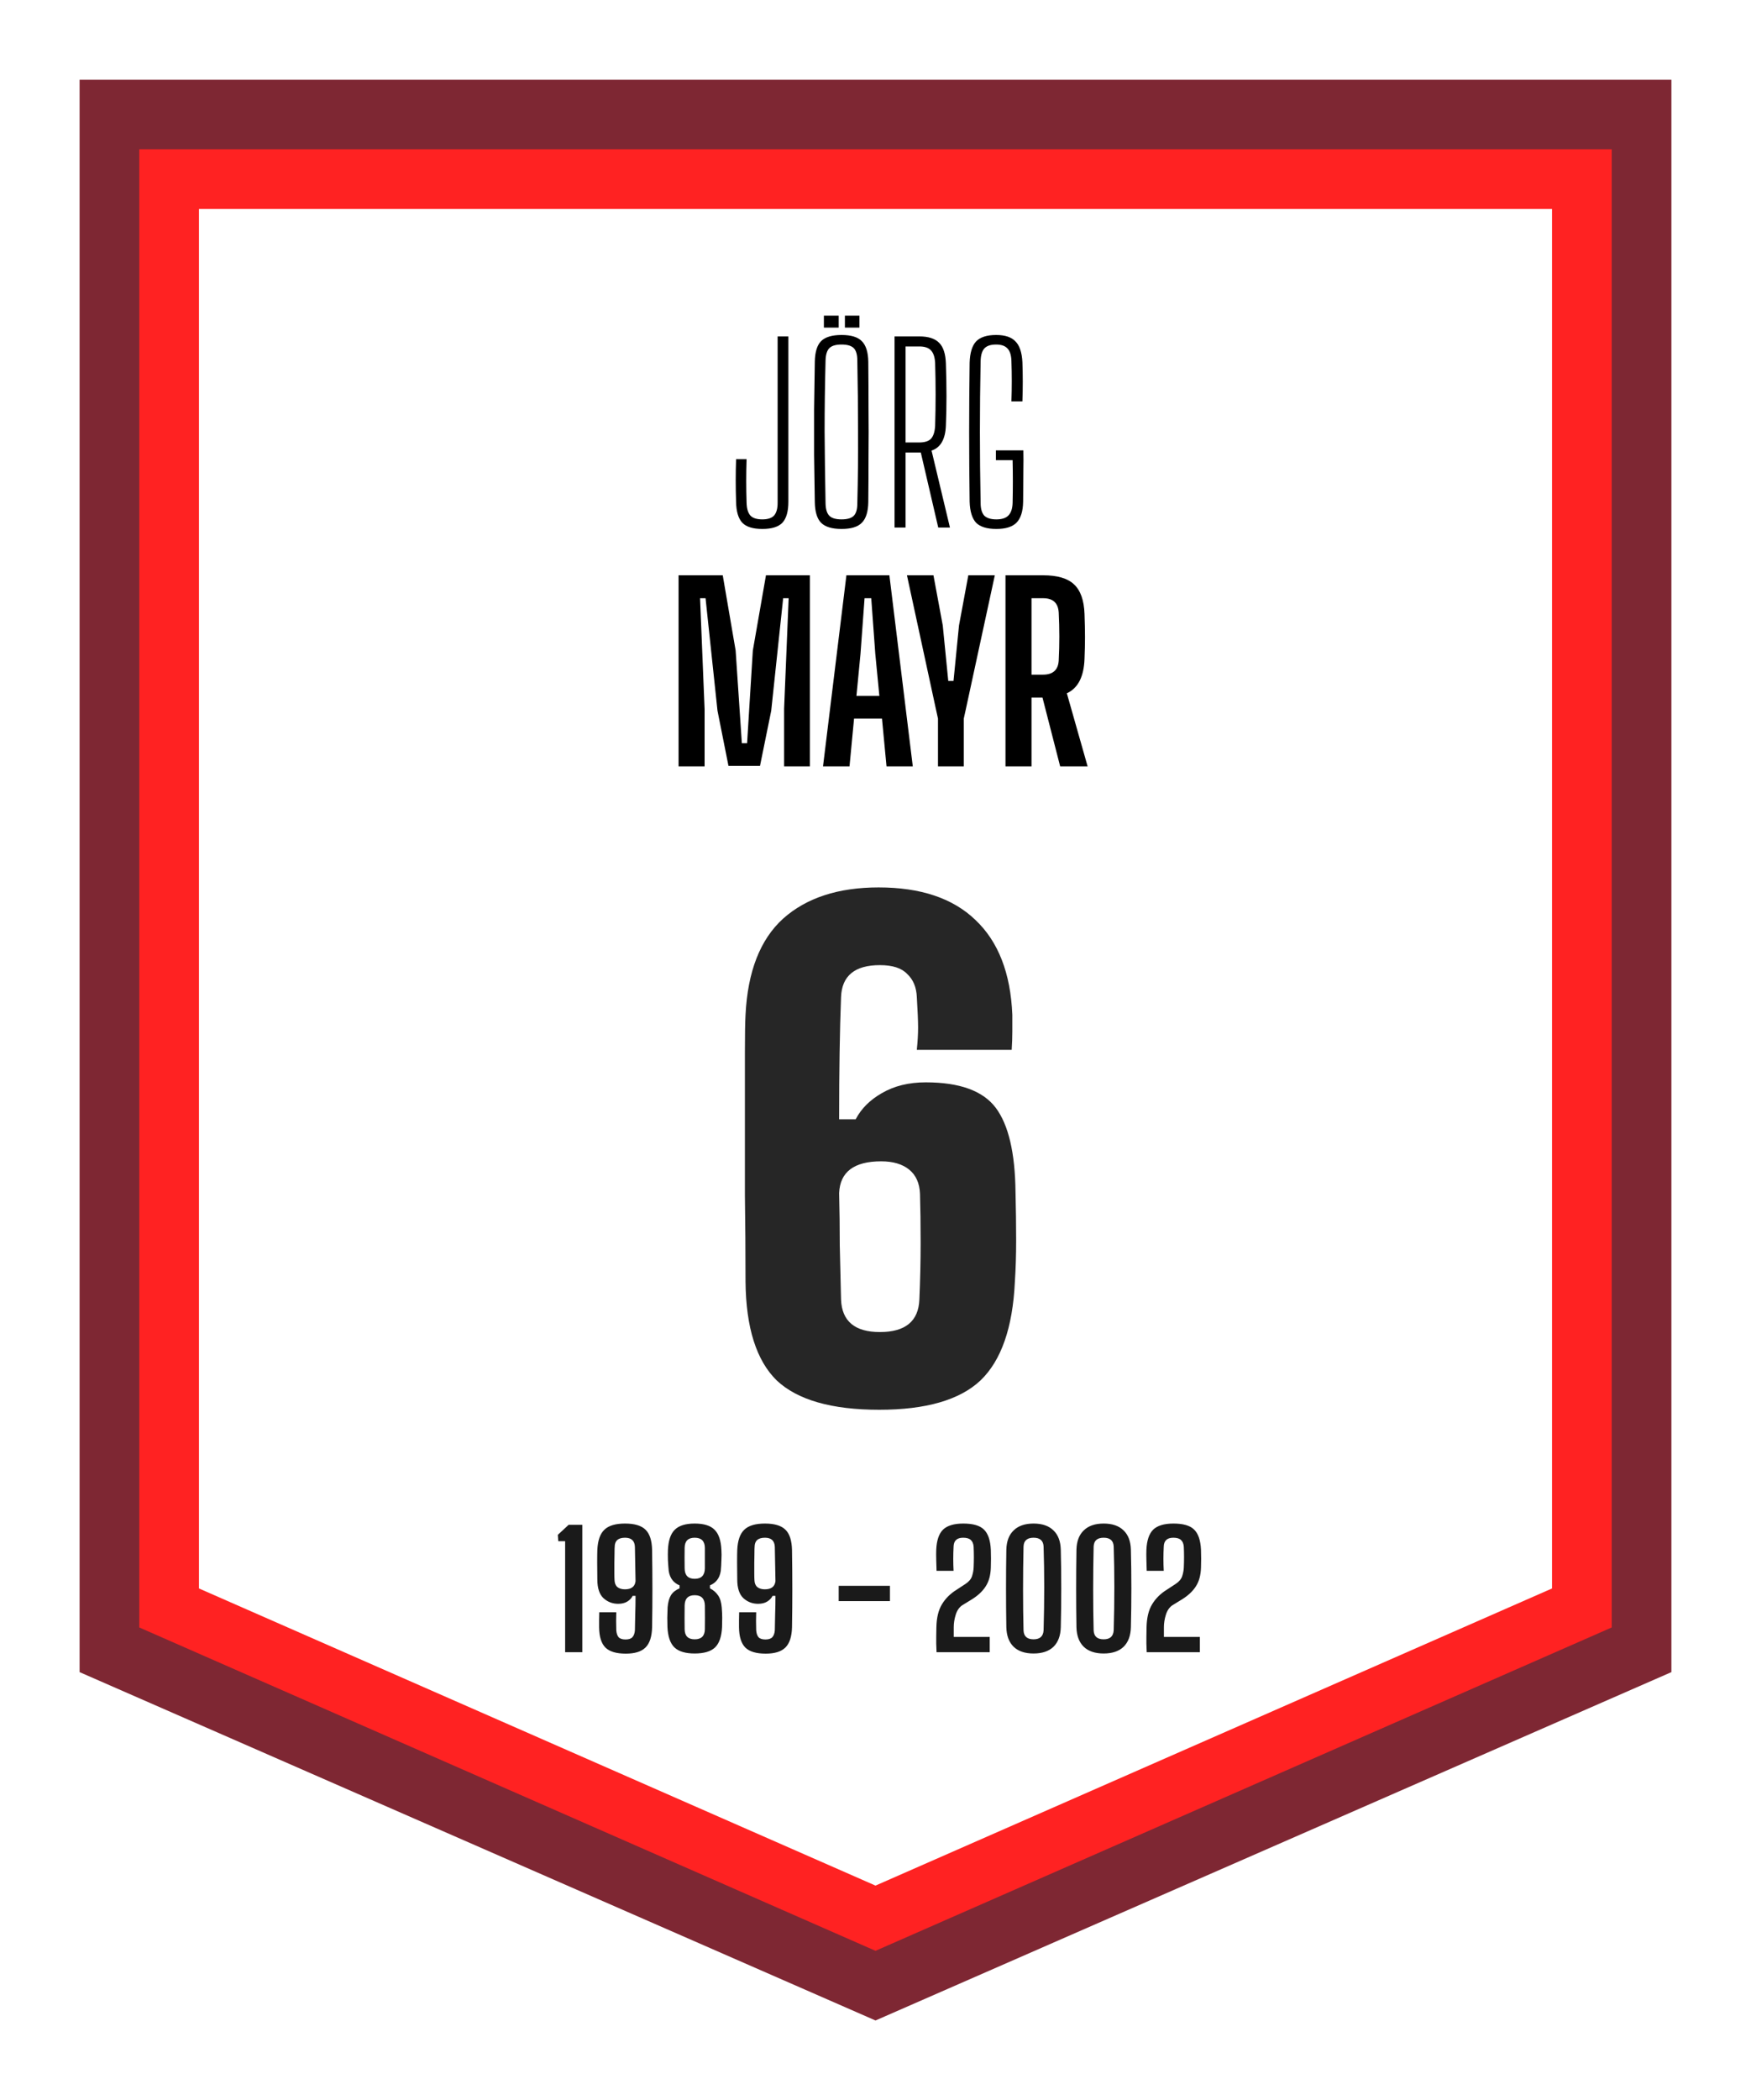 <svg width="176" height="211" viewBox="0 0 176 211" fill="none" xmlns="http://www.w3.org/2000/svg">
<g filter="url(#filter0_d_984_36011)">
<path d="M8 4H168V164L88 199L8 164V4Z" fill="#7E2733"/>
<path d="M17 14H159V157.553L88 188.724L17 157.553V14Z" fill="white" stroke="#FF2222" stroke-width="6"/>
<path d="M88.376 137.64C83.598 137.64 80.163 136.659 78.073 134.696C76.025 132.691 74.979 129.384 74.936 124.776C74.936 121.832 74.915 118.931 74.873 116.072C74.873 113.213 74.873 110.547 74.873 108.072C74.873 105.597 74.873 103.485 74.873 101.736C74.873 99.944 74.894 98.685 74.936 97.96C75.15 93.608 76.409 90.387 78.713 88.296C81.059 86.205 84.259 85.16 88.312 85.16C92.537 85.16 95.779 86.248 98.04 88.424C100.345 90.6 101.582 93.779 101.753 97.96C101.753 98.472 101.753 99.027 101.753 99.624C101.753 100.221 101.731 100.84 101.689 101.48H92.153C92.238 100.627 92.281 99.88 92.281 99.24C92.281 98.6 92.238 97.576 92.153 96.168C92.11 95.187 91.79 94.419 91.192 93.864C90.638 93.267 89.721 92.968 88.441 92.968C85.923 92.968 84.622 94.035 84.537 96.168C84.409 99.496 84.344 103.592 84.344 108.456H86.008C86.563 107.389 87.438 106.515 88.632 105.832C89.87 105.107 91.342 104.744 93.049 104.744C96.462 104.744 98.808 105.597 100.089 107.304C101.369 109.011 102.03 111.827 102.073 115.752C102.115 117.459 102.137 119.08 102.137 120.616C102.137 122.109 102.094 123.496 102.009 124.776C101.795 129.384 100.643 132.691 98.552 134.696C96.462 136.659 93.07 137.64 88.376 137.64ZM88.441 129.832C91.001 129.832 92.323 128.744 92.409 126.568C92.494 124.563 92.537 122.664 92.537 120.872C92.537 119.037 92.515 117.395 92.472 115.944C92.43 114.877 92.067 114.067 91.385 113.512C90.702 112.957 89.763 112.68 88.569 112.68C85.838 112.68 84.43 113.747 84.344 115.88C84.387 117.587 84.409 119.336 84.409 121.128C84.451 122.877 84.494 124.691 84.537 126.568C84.622 128.744 85.923 129.832 88.441 129.832Z" fill="#262626"/>
<path d="M76.626 49.144C75.682 49.144 75.01 48.936 74.61 48.52C74.21 48.088 74.002 47.384 73.986 46.408C73.938 44.984 73.938 43.56 73.986 42.136H75.042C74.994 43.592 74.994 45.056 75.042 46.528C75.058 47.104 75.186 47.528 75.426 47.8C75.666 48.056 76.066 48.184 76.626 48.184C77.17 48.184 77.562 48.056 77.802 47.8C78.042 47.528 78.162 47.104 78.162 46.528V29.8H79.242V46.408C79.242 47.384 79.042 48.088 78.642 48.52C78.242 48.936 77.57 49.144 76.626 49.144ZM84.588 49.144C83.628 49.144 82.94 48.936 82.524 48.52C82.124 48.104 81.916 47.416 81.9 46.456C81.868 44.808 81.844 43.224 81.828 41.704C81.828 40.168 81.828 38.64 81.828 37.12C81.844 35.6 81.868 34.008 81.9 32.344C81.916 31.384 82.124 30.696 82.524 30.28C82.94 29.864 83.628 29.656 84.588 29.656C85.548 29.656 86.228 29.864 86.628 30.28C87.044 30.696 87.26 31.384 87.276 32.344C87.292 34.008 87.3 35.6 87.3 37.12C87.316 38.64 87.316 40.168 87.3 41.704C87.3 43.224 87.292 44.808 87.276 46.456C87.26 47.416 87.044 48.104 86.628 48.52C86.228 48.936 85.548 49.144 84.588 49.144ZM84.588 48.184C85.164 48.184 85.572 48.064 85.812 47.824C86.052 47.584 86.172 47.176 86.172 46.6C86.236 44.072 86.26 41.656 86.244 39.352C86.244 37.048 86.22 34.672 86.172 32.224C86.172 31.632 86.052 31.216 85.812 30.976C85.572 30.736 85.164 30.616 84.588 30.616C84.012 30.616 83.604 30.736 83.364 30.976C83.124 31.216 82.996 31.632 82.98 32.224C82.916 34.672 82.884 37.048 82.884 39.352C82.9 41.656 82.932 44.072 82.98 46.6C82.996 47.176 83.124 47.584 83.364 47.824C83.604 48.064 84.012 48.184 84.588 48.184ZM84.924 28.912V27.712H86.388V28.912H84.924ZM82.812 28.912V27.712H84.3V28.912H82.812ZM89.914 49V29.8H92.41C93.322 29.8 93.986 30.016 94.402 30.448C94.818 30.864 95.042 31.552 95.074 32.512C95.154 34.816 95.154 36.896 95.074 38.752C95.026 40.128 94.546 40.968 93.634 41.272L95.482 49H94.306L92.554 41.464H91.018V49H89.914ZM91.018 40.456H92.386C92.946 40.456 93.346 40.328 93.586 40.072C93.826 39.8 93.962 39.368 93.994 38.776C94.058 36.68 94.058 34.576 93.994 32.464C93.962 31.888 93.826 31.472 93.586 31.216C93.346 30.944 92.954 30.808 92.41 30.808H91.018V40.456ZM100.15 49.144C99.206 49.144 98.526 48.936 98.11 48.52C97.71 48.088 97.494 47.384 97.462 46.408C97.43 43.992 97.414 41.664 97.414 39.424C97.414 37.168 97.43 34.84 97.462 32.44C97.494 31.448 97.71 30.736 98.11 30.304C98.526 29.872 99.198 29.656 100.126 29.656C101.022 29.656 101.67 29.872 102.07 30.304C102.486 30.72 102.718 31.416 102.766 32.392C102.814 33.704 102.814 35.016 102.766 36.328H101.662C101.71 34.968 101.71 33.616 101.662 32.272C101.646 31.68 101.51 31.256 101.254 31C101.014 30.744 100.638 30.616 100.126 30.616C99.582 30.616 99.19 30.744 98.95 31C98.71 31.256 98.582 31.68 98.566 32.272C98.518 34.752 98.494 37.128 98.494 39.4C98.494 41.672 98.518 44.048 98.566 46.528C98.566 47.104 98.686 47.528 98.926 47.8C99.182 48.056 99.59 48.184 100.15 48.184C100.694 48.184 101.094 48.056 101.35 47.8C101.622 47.528 101.766 47.104 101.782 46.528C101.814 45.104 101.814 43.672 101.782 42.232H100.102V41.248H102.862C102.878 41.824 102.878 42.528 102.862 43.36C102.862 44.176 102.854 45.192 102.838 46.408C102.822 47.384 102.598 48.088 102.166 48.52C101.75 48.936 101.078 49.144 100.15 49.144ZM68.206 73V53.8H72.646L73.942 61.36L74.566 70.672H75.094L75.67 61.36L76.99 53.8H81.406V73H78.814V67.192L79.27 56.104H78.718L77.518 67.408L76.39 72.952H73.222L72.118 67.408L70.918 56.104H70.366L70.822 67.264V73H68.206ZM82.724 73L85.076 53.8H89.396L91.748 73H89.108L88.652 68.2H85.844L85.388 73H82.724ZM86.084 65.92H88.388L87.98 61.696L87.572 56.104H86.9L86.492 61.696L86.084 65.92ZM94.281 73V68.2L94.065 67.216L91.161 53.8H93.825L94.761 58.84L95.313 64.408H95.841L96.393 58.84L97.329 53.8H99.993L97.089 67.216L96.873 68.2V73H94.281ZM101.065 73V53.8H104.857C106.281 53.8 107.313 54.104 107.953 54.712C108.609 55.32 108.961 56.312 109.009 57.688C109.041 58.568 109.057 59.344 109.057 60.016C109.057 60.688 109.041 61.416 109.009 62.2C108.945 63.992 108.353 65.144 107.233 65.656L109.321 73H106.561L104.785 66.088H103.681V73H101.065ZM103.681 63.784H104.833C105.841 63.784 106.369 63.304 106.417 62.344C106.497 60.744 106.497 59.152 106.417 57.568C106.369 56.592 105.849 56.104 104.857 56.104H103.681V63.784Z" fill="black"/>
<path d="M56.804 162V150.848H56.116L56.068 150.208L57.156 149.2H58.532V162H56.804ZM62.905 162.144C61.956 162.144 61.273 161.941 60.857 161.536C60.441 161.12 60.228 160.437 60.217 159.488C60.217 159.296 60.217 159.051 60.217 158.752C60.217 158.453 60.222 158.197 60.233 157.984H61.945C61.945 158.272 61.94 158.565 61.929 158.864C61.929 159.152 61.934 159.461 61.945 159.792C61.966 160.091 62.041 160.32 62.169 160.48C62.308 160.64 62.542 160.72 62.873 160.72C63.193 160.72 63.422 160.645 63.561 160.496C63.71 160.336 63.796 160.101 63.817 159.792C63.828 159.312 63.838 158.779 63.849 158.192C63.87 157.605 63.881 156.987 63.881 156.336H63.593C63.486 156.56 63.305 156.752 63.049 156.912C62.804 157.061 62.5 157.136 62.137 157.136C61.572 157.136 61.081 156.949 60.665 156.576C60.249 156.192 60.041 155.563 60.041 154.688C60.03 154.091 60.025 153.52 60.025 152.976C60.025 152.421 60.03 152.005 60.041 151.728C60.084 150.779 60.318 150.101 60.745 149.696C61.172 149.28 61.865 149.072 62.825 149.072C63.785 149.072 64.473 149.28 64.889 149.696C65.305 150.101 65.524 150.779 65.545 151.728C65.566 153.125 65.577 154.453 65.577 155.712C65.577 156.971 65.566 158.229 65.545 159.488C65.524 160.437 65.3 161.12 64.873 161.536C64.457 161.941 63.801 162.144 62.905 162.144ZM62.809 155.68C63.46 155.68 63.817 155.408 63.881 154.864C63.87 154.299 63.86 153.733 63.849 153.168C63.838 152.592 63.828 152.011 63.817 151.424C63.796 150.805 63.465 150.496 62.825 150.496C62.132 150.496 61.785 150.805 61.785 151.424C61.774 151.531 61.769 151.733 61.769 152.032C61.769 152.331 61.764 152.661 61.753 153.024C61.753 153.387 61.753 153.728 61.753 154.048C61.753 154.368 61.758 154.603 61.769 154.752C61.78 155.061 61.876 155.296 62.057 155.456C62.249 155.605 62.5 155.68 62.809 155.68ZM69.824 162.128C68.896 162.128 68.219 161.925 67.792 161.52C67.365 161.104 67.131 160.421 67.088 159.472C67.077 159.163 67.072 158.853 67.072 158.544C67.083 158.224 67.093 157.872 67.104 157.488C67.147 156.976 67.259 156.571 67.44 156.272C67.632 155.973 67.92 155.744 68.304 155.584V155.28C68.027 155.173 67.792 155.003 67.6 154.768C67.408 154.533 67.28 154.224 67.216 153.84C67.184 153.509 67.157 153.147 67.136 152.752C67.125 152.357 67.125 152.016 67.136 151.728C67.179 150.779 67.408 150.101 67.824 149.696C68.24 149.28 68.907 149.072 69.824 149.072C70.752 149.072 71.419 149.28 71.824 149.696C72.24 150.101 72.469 150.779 72.512 151.728C72.533 152.016 72.533 152.357 72.512 152.752C72.501 153.147 72.48 153.509 72.448 153.84C72.384 154.224 72.256 154.533 72.064 154.768C71.872 155.003 71.637 155.173 71.36 155.28V155.584C71.701 155.755 71.973 155.989 72.176 156.288C72.379 156.576 72.501 156.976 72.544 157.488C72.576 157.872 72.592 158.224 72.592 158.544C72.592 158.853 72.587 159.163 72.576 159.472C72.533 160.421 72.299 161.104 71.872 161.52C71.445 161.925 70.763 162.128 69.824 162.128ZM69.824 154.624C70.496 154.624 70.837 154.277 70.848 153.584C70.848 153.211 70.848 152.859 70.848 152.528C70.848 152.187 70.848 151.845 70.848 151.504C70.837 150.832 70.496 150.496 69.824 150.496C69.163 150.496 68.827 150.832 68.816 151.504C68.805 152.165 68.805 152.859 68.816 153.584C68.827 154.277 69.163 154.624 69.824 154.624ZM69.824 160.704C70.496 160.704 70.837 160.368 70.848 159.696C70.859 158.971 70.859 158.176 70.848 157.312C70.837 156.619 70.496 156.272 69.824 156.272C69.163 156.272 68.827 156.619 68.816 157.312C68.805 158.176 68.805 158.971 68.816 159.696C68.827 160.368 69.163 160.704 69.824 160.704ZM76.968 162.144C76.018 162.144 75.336 161.941 74.92 161.536C74.504 161.12 74.29 160.437 74.28 159.488C74.28 159.296 74.28 159.051 74.28 158.752C74.28 158.453 74.285 158.197 74.296 157.984H76.008C76.008 158.272 76.002 158.565 75.992 158.864C75.992 159.152 75.997 159.461 76.008 159.792C76.029 160.091 76.104 160.32 76.232 160.48C76.37 160.64 76.605 160.72 76.936 160.72C77.256 160.72 77.485 160.645 77.624 160.496C77.773 160.336 77.858 160.101 77.88 159.792C77.89 159.312 77.901 158.779 77.912 158.192C77.933 157.605 77.944 156.987 77.944 156.336H77.656C77.549 156.56 77.368 156.752 77.112 156.912C76.866 157.061 76.562 157.136 76.2 157.136C75.634 157.136 75.144 156.949 74.728 156.576C74.312 156.192 74.104 155.563 74.104 154.688C74.093 154.091 74.088 153.52 74.088 152.976C74.088 152.421 74.093 152.005 74.104 151.728C74.146 150.779 74.381 150.101 74.808 149.696C75.234 149.28 75.928 149.072 76.888 149.072C77.848 149.072 78.536 149.28 78.952 149.696C79.368 150.101 79.586 150.779 79.608 151.728C79.629 153.125 79.64 154.453 79.64 155.712C79.64 156.971 79.629 158.229 79.608 159.488C79.586 160.437 79.362 161.12 78.936 161.536C78.52 161.941 77.864 162.144 76.968 162.144ZM76.872 155.68C77.522 155.68 77.88 155.408 77.944 154.864C77.933 154.299 77.922 153.733 77.912 153.168C77.901 152.592 77.89 152.011 77.88 151.424C77.858 150.805 77.528 150.496 76.888 150.496C76.194 150.496 75.848 150.805 75.848 151.424C75.837 151.531 75.832 151.733 75.832 152.032C75.832 152.331 75.826 152.661 75.816 153.024C75.816 153.387 75.816 153.728 75.816 154.048C75.816 154.368 75.821 154.603 75.832 154.752C75.842 155.061 75.938 155.296 76.12 155.456C76.312 155.605 76.562 155.68 76.872 155.68ZM84.3 156.864V155.328H89.452V156.864H84.3ZM94.136 162C94.125 161.637 94.114 161.349 94.104 161.136C94.104 160.912 94.104 160.683 94.104 160.448C94.104 160.213 94.109 159.893 94.12 159.488C94.141 158.528 94.328 157.76 94.68 157.184C95.032 156.597 95.528 156.107 96.168 155.712L97.048 155.136C97.389 154.912 97.608 154.651 97.704 154.352C97.8 154.053 97.853 153.765 97.864 153.488C97.896 152.795 97.896 152.101 97.864 151.408C97.842 151.099 97.746 150.869 97.576 150.72C97.416 150.571 97.16 150.496 96.808 150.496C96.178 150.496 95.858 150.8 95.848 151.408C95.826 151.813 95.816 152.219 95.816 152.624C95.816 153.019 95.826 153.419 95.848 153.824H94.136C94.125 153.461 94.114 153.093 94.104 152.72C94.093 152.336 94.093 152 94.104 151.712C94.146 150.763 94.376 150.085 94.792 149.68C95.218 149.275 95.896 149.072 96.824 149.072C97.805 149.072 98.498 149.275 98.904 149.68C99.32 150.085 99.549 150.763 99.592 151.712C99.602 151.968 99.608 152.267 99.608 152.608C99.608 152.939 99.602 153.232 99.592 153.488C99.57 154.256 99.4 154.885 99.08 155.376C98.77 155.867 98.306 156.304 97.688 156.688L96.696 157.296C96.397 157.509 96.184 157.829 96.056 158.256C95.928 158.672 95.864 159.083 95.864 159.488V160.464H99.48V162H94.136ZM103.887 162.128C103.023 162.128 102.356 161.904 101.887 161.456C101.417 160.997 101.172 160.341 101.151 159.488C101.129 158.24 101.119 156.944 101.119 155.6C101.119 154.256 101.129 152.955 101.151 151.696C101.172 150.853 101.417 150.208 101.887 149.76C102.356 149.301 103.023 149.072 103.887 149.072C104.751 149.072 105.417 149.301 105.887 149.76C106.356 150.208 106.601 150.853 106.623 151.696C106.655 152.955 106.671 154.256 106.671 155.6C106.671 156.944 106.655 158.24 106.623 159.488C106.601 160.341 106.356 160.997 105.887 161.456C105.417 161.904 104.751 162.128 103.887 162.128ZM103.887 160.704C104.527 160.704 104.863 160.4 104.895 159.792C104.937 158.341 104.959 156.896 104.959 155.456C104.959 154.005 104.937 152.651 104.895 151.392C104.873 150.795 104.537 150.496 103.887 150.496C103.236 150.496 102.9 150.795 102.879 151.392C102.847 152.821 102.831 154.261 102.831 155.712C102.831 157.163 102.847 158.523 102.879 159.792C102.9 160.4 103.236 160.704 103.887 160.704ZM110.934 162.128C110.07 162.128 109.403 161.904 108.934 161.456C108.464 160.997 108.219 160.341 108.198 159.488C108.176 158.24 108.166 156.944 108.166 155.6C108.166 154.256 108.176 152.955 108.198 151.696C108.219 150.853 108.464 150.208 108.934 149.76C109.403 149.301 110.07 149.072 110.934 149.072C111.798 149.072 112.464 149.301 112.934 149.76C113.403 150.208 113.648 150.853 113.67 151.696C113.702 152.955 113.718 154.256 113.718 155.6C113.718 156.944 113.702 158.24 113.67 159.488C113.648 160.341 113.403 160.997 112.934 161.456C112.464 161.904 111.798 162.128 110.934 162.128ZM110.934 160.704C111.574 160.704 111.91 160.4 111.942 159.792C111.984 158.341 112.006 156.896 112.006 155.456C112.006 154.005 111.984 152.651 111.942 151.392C111.92 150.795 111.584 150.496 110.934 150.496C110.283 150.496 109.947 150.795 109.926 151.392C109.894 152.821 109.878 154.261 109.878 155.712C109.878 157.163 109.894 158.523 109.926 159.792C109.947 160.4 110.283 160.704 110.934 160.704ZM115.261 162C115.25 161.637 115.239 161.349 115.229 161.136C115.229 160.912 115.229 160.683 115.229 160.448C115.229 160.213 115.234 159.893 115.245 159.488C115.266 158.528 115.453 157.76 115.805 157.184C116.157 156.597 116.653 156.107 117.293 155.712L118.173 155.136C118.514 154.912 118.733 154.651 118.829 154.352C118.925 154.053 118.978 153.765 118.989 153.488C119.021 152.795 119.021 152.101 118.989 151.408C118.967 151.099 118.871 150.869 118.701 150.72C118.541 150.571 118.285 150.496 117.933 150.496C117.303 150.496 116.983 150.8 116.973 151.408C116.951 151.813 116.941 152.219 116.941 152.624C116.941 153.019 116.951 153.419 116.973 153.824H115.261C115.25 153.461 115.239 153.093 115.229 152.72C115.218 152.336 115.218 152 115.229 151.712C115.271 150.763 115.501 150.085 115.917 149.68C116.343 149.275 117.021 149.072 117.949 149.072C118.93 149.072 119.623 149.275 120.029 149.68C120.445 150.085 120.674 150.763 120.717 151.712C120.727 151.968 120.733 152.267 120.733 152.608C120.733 152.939 120.727 153.232 120.717 153.488C120.695 154.256 120.525 154.885 120.205 155.376C119.895 155.867 119.431 156.304 118.813 156.688L117.821 157.296C117.522 157.509 117.309 157.829 117.181 158.256C117.053 158.672 116.989 159.083 116.989 159.488V160.464H120.605V162H115.261Z" fill="#1A1A1A"/>
</g>
<defs>
<filter id="filter0_d_984_36011" x="0" y="0" width="176" height="211" filterUnits="userSpaceOnUse" color-interpolation-filters="sRGB">
<feFlood flood-opacity="0" result="BackgroundImageFix"/>
<feColorMatrix in="SourceAlpha" type="matrix" values="0 0 0 0 0 0 0 0 0 0 0 0 0 0 0 0 0 0 127 0" result="hardAlpha"/>
<feOffset dy="4"/>
<feGaussianBlur stdDeviation="4"/>
<feColorMatrix type="matrix" values="0 0 0 0 0.322 0 0 0 0 0 0 0 0 0 0 0 0 0 0.4 0"/>
<feBlend mode="normal" in2="BackgroundImageFix" result="effect1_dropShadow_984_36011"/>
<feBlend mode="normal" in="SourceGraphic" in2="effect1_dropShadow_984_36011" result="shape"/>
</filter>
</defs>
</svg>
